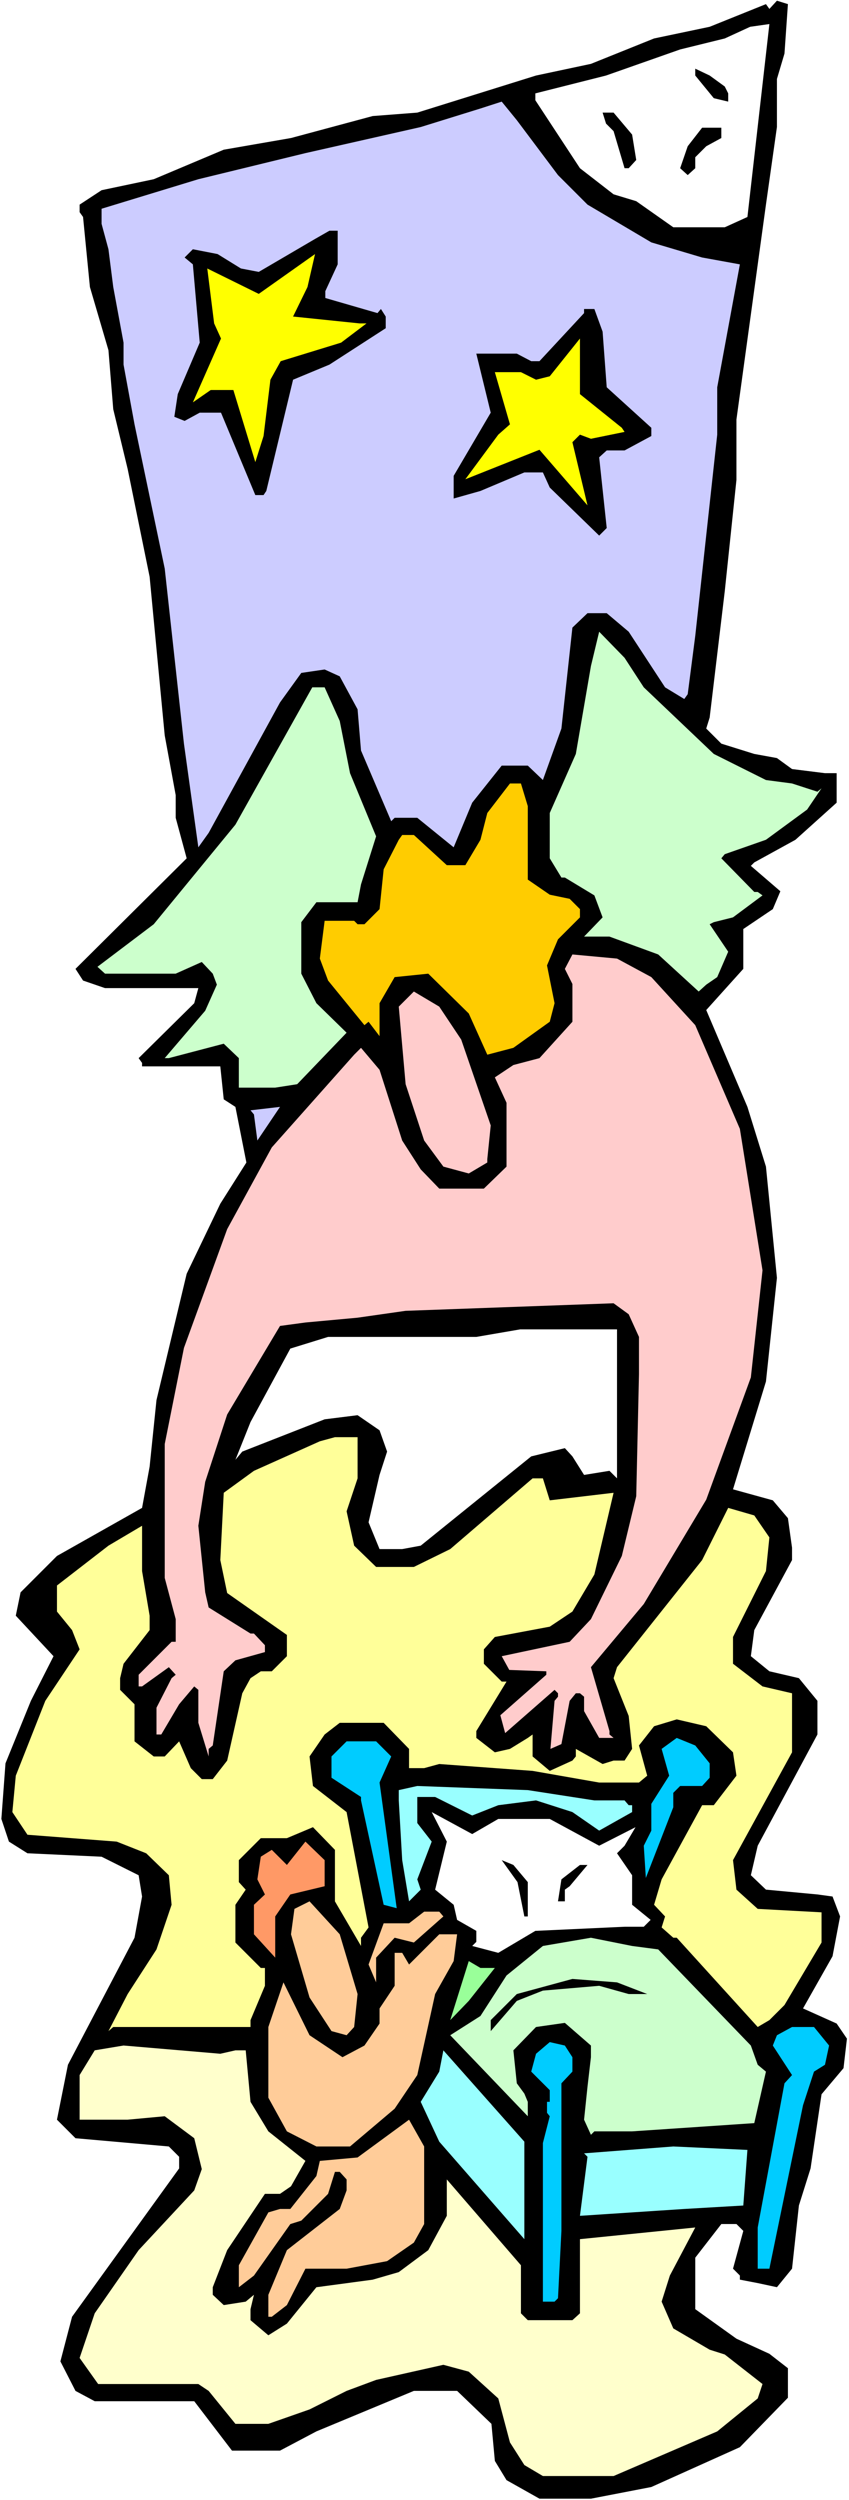 <?xml version="1.0" encoding="UTF-8" standalone="no"?>
<svg
   version="1.0"
   width="52.896mm"
   height="155.668mm"
   id="svg38"
   sodipodi:docname="Listening to Prayer.wmf"
   xmlns:inkscape="http://www.inkscape.org/namespaces/inkscape"
   xmlns:sodipodi="http://sodipodi.sourceforge.net/DTD/sodipodi-0.dtd"
   xmlns="http://www.w3.org/2000/svg"
   xmlns:svg="http://www.w3.org/2000/svg">
  <rect width="100%" height="100%" fill="#808080" stroke="none"/>
  <sodipodi:namedview
     id="namedview38"
     pagecolor="#ffffff"
     bordercolor="#000000"
     borderopacity="0.25"
     inkscape:showpageshadow="2"
     inkscape:pageopacity="0.0"
     inkscape:pagecheckerboard="0"
     inkscape:deskcolor="#d1d1d1"
     inkscape:document-units="mm" />
  <defs
     id="defs1">
    <pattern
       id="WMFhbasepattern"
       patternUnits="userSpaceOnUse"
       width="6"
       height="6"
       x="0"
       y="0" />
  </defs>
  <path
     style="fill:#ffffff;fill-opacity:1;fill-rule:evenodd;stroke:none"
     d="M 0,588.353 H 199.921 V 0 H 0 Z"
     id="path1" />
  <path
     style="fill:#000000;fill-opacity:1;fill-rule:evenodd;stroke:none"
     d="m 184.729,12.604 -1.778,5.979 v 11.311 l -2.586,18.26 -6.95,50.578 v 14.22 l -2.748,26.178 -3.556,29.733 -0.808,2.585 3.556,3.555 7.758,2.424 5.333,0.97 3.556,2.585 7.758,0.97 h 2.748 v 6.948 l -9.697,8.726 -9.697,5.332 -0.808,0.808 6.95,5.979 -1.778,4.201 -6.95,4.686 v 9.372 l -8.727,9.695 9.697,22.784 4.364,14.058 2.586,26.178 -2.586,24.4 -7.758,25.37 9.374,2.585 3.556,4.201 0.97,6.948 v 2.909 l -8.889,16.482 -0.808,6.14 4.364,3.555 6.95,1.616 4.364,5.333 v 7.918 l -14.061,26.178 -1.616,6.948 3.556,3.393 12.121,1.131 3.556,0.485 1.778,4.686 -1.778,9.372 -6.95,12.281 7.919,3.555 2.424,3.555 -0.808,6.948 -5.172,6.14 -2.586,17.452 -2.747,8.726 -1.616,14.866 -3.556,4.363 -4.525,-0.97 -4.202,-0.808 v -0.97 l -1.616,-1.616 2.424,-8.888 -1.616,-1.616 h -3.556 l -6.141,7.918 v 12.119 l 9.697,6.948 7.758,3.555 4.364,3.393 v 6.948 l -11.313,11.635 -20.849,9.372 -14.222,2.747 h -12.121 l -7.758,-4.363 -2.747,-4.525 -0.808,-8.726 -8.081,-7.756 H 97.455 l -22.95,9.534 -8.566,4.525 H 54.627 L 45.738,565.084 H 22.303 l -4.525,-2.424 -3.556,-6.948 2.747,-10.503 25.212,-34.904 v -2.747 l -2.424,-2.424 -21.98,-1.939 -4.364,-4.363 2.586,-12.927 15.677,-29.894 1.778,-9.695 -0.808,-5.009 -8.727,-4.363 -17.455,-0.808 -4.364,-2.747 -1.778,-5.333 0.97,-13.089 5.98,-14.705 5.333,-10.503 -8.889,-9.534 1.131,-5.494 8.566,-8.564 20.041,-11.311 1.778,-9.695 1.616,-15.674 7.111,-29.733 7.919,-16.482 6.141,-9.695 -2.586,-13.089 -2.747,-1.778 -0.808,-7.756 h -18.424 v -0.808 l -0.808,-1.131 13.091,-12.927 0.97,-3.555 H 24.727 l -5.172,-1.778 -1.778,-2.747 26.182,-26.016 -2.586,-9.534 v -5.333 L 38.788,173.064 35.233,135.737 30.061,110.367 26.667,96.308 25.536,82.411 21.172,67.545 19.556,51.063 18.748,49.932 v -1.778 l 5.172,-3.393 12.283,-2.585 16.485,-6.948 15.839,-2.747 19.232,-5.171 10.505,-0.808 27.96,-8.726 12.929,-2.747 14.869,-5.979 13.091,-2.747 13.253,-5.333 0.808,1.131 1.778,-1.939 2.586,0.808 z"
     id="path2" />
  <path
     style="fill:#ffffff;fill-opacity:1;fill-rule:evenodd;stroke:none"
     d="m 170.668,53.487 h -12.121 l -8.727,-6.14 -5.333,-1.616 -7.919,-6.14 -10.505,-15.998 v -1.616 l 16.647,-4.201 17.455,-6.14 10.505,-2.585 5.98,-2.747 4.525,-0.646 -5.172,45.407 z"
     id="path3" />
  <path
     style="fill:#000000;fill-opacity:1;fill-rule:evenodd;stroke:none"
     d="m 170.668,20.36 0.808,1.616 v 1.939 l -3.394,-0.808 -4.364,-5.333 v -1.616 l 3.394,1.616 z"
     id="path4" />
  <path
     style="fill:#ccccff;fill-opacity:1;fill-rule:evenodd;stroke:none"
     d="m 131.395,41.206 6.95,6.948 15.03,8.888 11.96,3.555 8.889,1.616 -5.333,28.925 v 11.15 l -5.172,47.346 -1.778,13.735 -0.808,1.131 -4.525,-2.747 -8.566,-13.089 -5.172,-4.363 h -4.525 l -3.556,3.393 -2.586,23.754 -4.364,12.119 -3.556,-3.393 h -6.141 l -6.95,8.726 -4.364,10.503 -8.566,-6.948 h -5.333 l -0.808,0.808 -7.111,-16.644 -0.808,-9.695 -4.202,-7.756 -3.556,-1.616 -5.495,0.808 -5.01,6.948 -16.808,30.702 -2.424,3.393 L 43.313,175.003 38.788,133.797 31.677,99.863 29.091,85.805 V 80.634 L 26.667,67.545 25.536,58.658 23.919,52.679 V 49.124 l 22.788,-6.948 25.212,-6.14 27.152,-6.14 14.061,-4.363 5.01,-1.616 3.556,4.363 z"
     id="path5" />
  <path
     style="fill:#000000;fill-opacity:1;fill-rule:evenodd;stroke:none"
     d="m 148.85,31.672 0.97,5.979 -1.778,1.939 h -0.97 l -2.586,-8.726 -1.778,-1.778 -0.808,-2.585 h 2.586 z"
     id="path6" />
  <path
     style="fill:#000000;fill-opacity:1;fill-rule:evenodd;stroke:none"
     d="m 169.86,32.48 -3.556,1.939 -2.586,2.585 v 2.585 l -1.778,1.616 -1.778,-1.616 1.778,-5.171 3.394,-4.363 h 4.525 z"
     id="path7" />
  <path
     style="fill:#000000;fill-opacity:1;fill-rule:evenodd;stroke:none"
     d="m 79.516,62.213 -2.909,6.302 v 1.616 l 12.283,3.555 0.808,-0.97 1.131,1.778 v 2.747 l -13.253,8.564 -8.566,3.555 -6.303,26.178 -0.646,0.97 h -1.939 L 52.041,97.116 h -5.01 l -3.556,1.939 -2.424,-0.97 0.808,-5.333 5.172,-12.119 -1.616,-18.421 -1.939,-1.616 1.939,-1.939 5.818,1.131 5.495,3.393 4.202,0.808 13.253,-7.756 3.394,-1.939 h 1.939 z"
     id="path8" />
  <path
     style="fill:#ffff00;fill-opacity:1;fill-rule:evenodd;stroke:none"
     d="m 69.011,74.494 15.677,1.616 h 1.616 l -5.98,4.525 -14.222,4.363 -2.424,4.363 -1.616,13.25 -1.939,6.14 -5.172,-16.967 h -5.333 l -4.202,2.909 6.626,-15.028 -1.616,-3.555 -1.616,-12.927 12.121,5.979 13.253,-9.372 -1.778,7.756 z"
     id="path9" />
  <path
     style="fill:#000000;fill-opacity:1;fill-rule:evenodd;stroke:none"
     d="m 141.9,78.049 0.97,13.089 10.505,9.534 v 1.939 l -6.303,3.393 h -4.202 l -1.778,1.616 1.778,16.644 -1.778,1.778 -11.636,-11.311 -1.616,-3.555 h -4.364 l -10.344,4.363 -6.303,1.778 v -5.333 l 8.727,-14.866 -3.394,-13.897 h 9.535 l 3.394,1.778 h 1.939 L 137.536,73.686 v -0.97 h 2.424 z"
     id="path10" />
  <path
     style="fill:#ffff00;fill-opacity:1;fill-rule:evenodd;stroke:none"
     d="m 146.425,100.671 0.646,0.97 -7.919,1.616 -2.586,-0.97 -1.778,1.778 3.556,14.866 -11.313,-13.089 -17.455,6.948 7.758,-10.503 2.748,-2.424 -3.556,-12.281 h 6.141 l 3.556,1.778 3.232,-0.808 7.111,-8.888 v 13.089 z"
     id="path11" />
  <path
     style="fill:#ccffcc;fill-opacity:1;fill-rule:evenodd;stroke:none"
     d="m 151.597,161.753 16.485,15.674 12.283,6.14 6.141,0.808 5.98,1.939 0.97,-0.808 -3.394,5.009 -9.697,7.11 -9.697,3.393 -0.808,0.97 7.758,7.918 h 0.808 l 1.131,0.808 -6.95,5.171 -4.525,1.131 -0.97,0.485 4.364,6.464 -2.586,5.979 -2.586,1.778 -1.778,1.616 -9.535,-8.726 -11.475,-4.201 h -5.98 l 4.364,-4.525 -1.939,-5.171 -6.95,-4.201 h -0.808 l -2.748,-4.525 v -10.665 l 6.141,-13.897 3.556,-20.684 1.939,-8.08 5.98,6.14 z"
     id="path12" />
  <path
     style="fill:#ccffcc;fill-opacity:1;fill-rule:evenodd;stroke:none"
     d="m 80.001,169.671 2.424,12.281 6.141,14.866 -3.556,11.311 -0.808,4.201 h -9.697 l -3.556,4.686 v 12.119 l 3.556,6.948 7.111,6.948 -11.636,12.119 -5.172,0.808 h -8.566 v -6.948 l -3.556,-3.393 -12.929,3.393 h -0.97 l 9.535,-11.15 2.747,-6.14 -0.97,-2.585 -2.586,-2.747 -6.141,2.747 H 24.727 l -1.778,-1.616 13.253,-10.019 19.232,-23.431 18.101,-32.318 h 2.909 z"
     id="path13" />
  <path
     style="fill:#ffcc00;fill-opacity:1;fill-rule:evenodd;stroke:none"
     d="m 124.284,189.708 v 17.29 l 5.172,3.555 4.687,0.97 2.424,2.424 v 1.939 l -5.172,5.171 -2.586,6.14 1.778,8.888 -1.131,4.363 -8.566,6.14 -6.141,1.616 -4.364,-9.695 -9.535,-9.372 -7.919,0.808 -3.556,6.14 v 7.756 l -2.586,-3.393 -0.97,0.808 -8.566,-10.503 -1.939,-5.171 1.131,-8.888 h 6.95 l 0.808,0.808 h 1.616 l 3.556,-3.555 0.97,-9.372 3.556,-6.948 0.808,-1.131 h 2.747 l 7.758,7.11 h 4.364 l 3.556,-5.979 1.616,-6.302 5.333,-6.948 h 2.586 z"
     id="path14" />
  <path
     style="fill:#ffcccc;fill-opacity:1;fill-rule:evenodd;stroke:none"
     d="m 153.375,229.944 10.344,11.311 10.505,24.4 5.333,33.288 -2.747,25.208 -10.505,28.763 -14.707,24.562 -12.445,14.866 4.364,15.028 v 0.808 l 0.97,0.808 h -3.394 l -3.556,-6.302 v -3.393 l -0.97,-0.808 h -0.97 l -1.455,1.778 -1.939,10.18 -2.586,1.131 0.97,-11.311 0.808,-0.97 v -0.808 l -0.808,-0.808 -11.636,10.18 -1.131,-4.201 10.828,-9.534 v -0.808 l -8.727,-0.323 -1.778,-3.232 16,-3.393 5.01,-5.332 7.273,-14.866 3.394,-14.058 0.646,-28.763 v -8.726 l -2.424,-5.333 -3.556,-2.585 -48.97,1.778 -11.313,1.616 -12.283,1.131 -5.98,0.808 -12.445,20.845 -5.172,15.836 -1.616,10.342 1.616,15.674 0.808,3.555 9.859,6.14 h 0.808 l 2.586,2.747 v 1.616 l -6.95,1.939 -2.747,2.585 -2.586,17.452 -0.97,0.808 v 1.778 l -2.424,-7.918 v -7.756 l -0.97,-0.808 -3.556,4.201 -4.202,7.11 H 36.849 v -6.302 l 3.556,-6.948 0.97,-0.808 -1.616,-1.778 -6.303,4.525 h -0.808 v -2.747 l 7.758,-7.756 h 0.97 v -5.332 l -2.586,-9.695 v -31.51 l 4.525,-22.623 10.182,-27.955 10.505,-19.229 19.394,-21.815 1.616,-1.616 4.364,5.171 5.333,16.644 4.364,6.787 4.364,4.525 h 10.505 l 5.333,-5.171 v -15.028 l -2.747,-5.979 4.364,-2.909 6.141,-1.616 7.758,-8.564 v -8.888 l -1.778,-3.555 1.778,-3.393 10.505,0.97 z"
     id="path15" />
  <path
     style="fill:#ffcccc;fill-opacity:1;fill-rule:evenodd;stroke:none"
     d="m 108.607,244.649 6.95,20.199 -0.808,7.918 v 0.808 l -4.364,2.585 -5.98,-1.616 -4.525,-6.14 -4.364,-13.25 -1.616,-18.26 3.556,-3.555 5.98,3.555 z"
     id="path16" />
  <path
     style="fill:#ccccff;fill-opacity:1;fill-rule:evenodd;stroke:none"
     d="m 59.798,262.262 -0.808,-0.97 6.95,-0.808 -5.333,7.918 z"
     id="path17" />
  <path
     style="fill:#ffffff;fill-opacity:1;fill-rule:evenodd;stroke:none"
     d="m 145.294,347.906 -1.778,-1.778 -5.98,0.97 -2.747,-4.363 -1.778,-1.939 -7.919,1.939 -26.02,21.007 -4.364,0.808 h -5.333 l -2.586,-6.302 2.586,-11.15 1.778,-5.494 -1.778,-5.009 -5.172,-3.555 -7.758,0.97 -19.394,7.595 -1.616,1.939 3.556,-8.888 9.374,-17.29 8.889,-2.747 h 34.909 l 10.344,-1.778 h 22.788 z"
     id="path18" />
  <path
     style="fill:#ffff99;fill-opacity:1;fill-rule:evenodd;stroke:none"
     d="m 84.203,347.906 -2.586,7.756 1.778,8.08 5.172,5.009 h 8.889 l 8.566,-4.201 19.394,-16.644 h 2.424 l 1.616,5.171 15.03,-1.778 -4.525,19.229 -5.172,8.726 -5.333,3.555 -12.929,2.424 -2.586,2.909 v 3.393 l 4.202,4.201 h 1.131 l -7.111,11.635 v 1.616 l 4.364,3.393 3.556,-0.808 4.202,-2.585 1.131,-0.808 v 5.171 l 4.04,3.393 5.333,-2.424 0.808,-0.97 v -1.778 l 6.303,3.555 2.586,-0.808 h 2.586 l 1.778,-2.747 -0.808,-7.756 -3.556,-8.888 0.808,-2.585 20.041,-25.208 6.141,-12.281 6.141,1.778 3.556,5.171 -0.808,7.918 -7.758,15.513 v 6.302 l 6.95,5.333 6.95,1.616 v 13.897 l -13.899,25.37 0.808,6.948 5.01,4.525 15.03,0.808 v 7.11 l -8.727,14.705 -3.556,3.555 -2.748,1.616 -19.071,-21.007 h -0.808 l -2.747,-2.424 0.808,-2.585 -2.586,-2.747 1.778,-5.979 9.535,-17.452 h 2.747 l 5.333,-6.948 -0.808,-5.494 -6.303,-6.14 -6.95,-1.616 -5.333,1.616 -3.556,4.525 1.939,7.11 -1.939,1.616 h -9.374 l -15.677,-2.747 -21.98,-1.616 -3.556,0.97 h -3.556 v -4.525 l -5.98,-6.14 H 80.001 l -3.556,2.747 -3.556,5.171 0.808,6.948 7.919,6.14 5.172,27.147 -1.778,2.424 v 1.939 l -6.141,-10.503 v -12.119 l -5.172,-5.333 -6.141,2.585 h -6.141 l -5.172,5.171 v 5.171 l 1.616,1.778 -2.424,3.555 v 8.888 l 5.98,5.979 h 0.97 v 4.201 l -3.394,8.08 v 1.616 H 26.667 l -1.131,0.97 4.525,-8.726 6.788,-10.503 3.556,-10.503 -0.646,-6.948 -5.333,-5.171 -6.95,-2.747 -21.01,-1.616 -3.556,-5.333 0.808,-8.564 6.95,-17.613 8.081,-12.119 -1.778,-4.525 -3.556,-4.363 v -6.14 l 12.121,-9.372 7.919,-4.686 v 10.665 l 1.778,10.503 v 3.393 l -6.141,7.918 -0.808,3.393 v 2.747 l 3.394,3.393 v 8.726 l 4.525,3.555 h 2.586 l 3.394,-3.555 2.747,6.302 2.586,2.585 h 2.586 l 3.394,-4.363 3.556,-15.836 1.939,-3.555 2.424,-1.616 h 2.586 l 3.556,-3.555 v -5.009 l -14.061,-9.857 -1.616,-7.756 0.808,-15.836 7.111,-5.171 15.515,-6.948 3.556,-0.97 h 5.333 z"
     id="path19" />
  <path
     style="fill:#00ccff;fill-opacity:1;fill-rule:evenodd;stroke:none"
     d="m 167.112,414.966 v 3.393 l -1.778,1.939 h -5.172 l -1.616,1.616 v 3.393 l -6.465,16.644 -0.485,-7.595 1.778,-3.555 v -6.302 l 4.202,-6.625 -1.778,-6.302 3.556,-2.585 4.364,1.778 z"
     id="path20" />
  <path
     style="fill:#00ccff;fill-opacity:1;fill-rule:evenodd;stroke:none"
     d="m 92.122,413.35 -2.747,6.14 4.04,29.571 -3.071,-0.808 -5.333,-24.562 v -0.808 l -6.95,-4.525 v -5.009 l 3.556,-3.555 h 6.95 z"
     id="path21" />
  <path
     style="fill:#99ffff;fill-opacity:1;fill-rule:evenodd;stroke:none"
     d="m 139.961,423.692 h 7.111 l 0.97,1.131 h 0.808 v 1.616 l -7.758,4.363 -6.303,-4.363 -8.566,-2.747 -8.889,1.131 -6.141,2.424 -8.727,-4.363 h -4.202 v 6.14 l 3.394,4.363 -3.394,8.888 0.808,2.424 -2.747,2.747 -1.616,-9.695 -0.808,-14.058 v -2.424 l 4.364,-0.97 26.02,0.97 z"
     id="path22" />
  <path
     style="fill:#ffffff;fill-opacity:1;fill-rule:evenodd;stroke:none"
     d="m 117.334,428.055 h 12.121 l 11.636,6.302 8.566,-4.363 -2.586,4.363 -1.778,1.778 3.556,5.171 v 6.948 l 4.364,3.555 -1.616,1.616 h -4.525 l -21.01,0.97 -8.727,5.171 -6.141,-1.616 0.97,-0.97 v -2.585 l -4.525,-2.585 -0.808,-3.555 -4.364,-3.555 2.747,-11.311 -3.556,-6.948 9.535,5.171 z"
     id="path23" />
  <path
     style="fill:#ff9966;fill-opacity:1;fill-rule:evenodd;stroke:none"
     d="m 76.445,443.891 -8.081,1.939 -3.556,5.171 v 9.695 l -5.01,-5.494 v -6.948 l 2.586,-2.424 -1.778,-3.555 0.808,-5.333 2.586,-1.616 3.556,3.555 4.364,-5.494 4.525,4.363 z"
     id="path24" />
  <path
     style="fill:#000000;fill-opacity:1;fill-rule:evenodd;stroke:none"
     d="m 124.284,442.921 v 8.08 h -0.808 l -1.616,-8.08 -3.717,-5.171 2.748,1.131 z"
     id="path25" />
  <path
     style="fill:#000000;fill-opacity:1;fill-rule:evenodd;stroke:none"
     d="m 134.142,443.891 -1.131,0.808 v 2.747 h -1.616 l 0.808,-5.171 4.364,-3.393 h 1.778 z"
     id="path26" />
  <path
     style="fill:#ffcc99;fill-opacity:1;fill-rule:evenodd;stroke:none"
     d="m 84.203,469.261 -0.808,7.756 -1.778,1.939 -3.556,-0.97 -5.172,-7.918 -4.364,-14.866 0.808,-5.979 3.556,-1.778 7.111,7.756 z"
     id="path27" />
  <path
     style="fill:#ffcc99;fill-opacity:1;fill-rule:evenodd;stroke:none"
     d="m 104.405,451.001 -6.95,6.14 -4.525,-1.131 -4.364,4.686 v 5.817 l -1.778,-4.201 3.556,-9.695 h 5.98 l 3.556,-2.747 h 3.556 z"
     id="path28" />
  <path
     style="fill:#ffcc99;fill-opacity:1;fill-rule:evenodd;stroke:none"
     d="m 106.829,461.504 -4.364,7.756 -4.202,19.068 -5.333,7.918 -10.505,8.888 h -7.919 l -6.95,-3.555 -4.364,-7.918 v -16.644 l 3.556,-10.503 6.141,12.443 7.758,5.171 5.172,-2.747 3.556,-5.171 v -3.555 l 3.556,-5.333 v -7.756 h 1.778 l 1.616,2.747 7.111,-7.11 h 4.202 z"
     id="path29" />
  <path
     style="fill:#ccffcc;fill-opacity:1;fill-rule:evenodd;stroke:none"
     d="m 154.991,458.757 21.818,22.623 1.616,4.525 1.939,1.616 -2.748,12.119 -28.768,1.939 h -8.889 l -0.808,0.808 -1.616,-3.555 0.808,-7.756 0.808,-6.948 v -2.747 l -6.141,-5.333 -6.788,0.97 -5.333,5.494 0.808,7.756 1.778,2.424 0.808,1.939 v 3.393 l -18.263,-19.068 7.111,-4.525 6.141,-9.534 8.566,-6.948 11.313,-1.939 9.697,1.939 z"
     id="path30" />
  <path
     style="fill:#99ff99;fill-opacity:1;fill-rule:evenodd;stroke:none"
     d="m 116.526,463.12 -6.141,7.756 -4.364,4.525 4.364,-13.897 2.748,1.616 z"
     id="path31" />
  <path
     style="fill:#000000;fill-opacity:1;fill-rule:evenodd;stroke:none"
     d="m 152.405,469.261 h -4.364 l -6.95,-1.939 -13.253,1.131 -6.141,2.424 -6.141,7.11 v -2.585 l 6.141,-6.14 13.091,-3.555 10.505,0.808 z"
     id="path32" />
  <path
     style="fill:#00ccff;fill-opacity:1;fill-rule:evenodd;stroke:none"
     d="m 195.234,481.38 -0.97,4.525 -2.586,1.616 -2.586,7.918 -7.919,38.459 h -2.748 v -9.695 l 6.303,-33.934 1.778,-1.939 -4.525,-6.948 0.97,-2.424 3.556,-1.939 h 5.172 z"
     id="path33" />
  <path
     style="fill:#00ccff;fill-opacity:1;fill-rule:evenodd;stroke:none"
     d="m 134.789,484.127 v 3.393 l -2.586,2.747 v 34.742 l -0.808,15.836 -0.808,0.808 h -2.747 v -37.328 l 1.616,-6.302 -0.646,-0.808 v -2.585 h 0.646 v -2.747 l -4.364,-4.363 1.131,-4.201 3.232,-2.747 3.556,0.808 z"
     id="path34" />
  <path
     style="fill:#ffffcc;fill-opacity:1;fill-rule:evenodd;stroke:none"
     d="m 55.435,482.511 h 2.424 l 1.131,12.119 4.202,6.948 8.727,6.948 -3.394,5.979 -2.586,1.778 h -3.556 l -8.889,13.25 -3.394,8.726 v 1.778 l 2.586,2.424 5.172,-0.808 1.939,-1.616 -0.808,3.393 v 2.585 l 4.202,3.555 4.364,-2.747 6.95,-8.564 13.253,-1.778 6.141,-1.778 6.95,-5.171 4.364,-8.08 v -8.564 l 17.455,20.199 v 11.311 l 1.616,1.616 h 10.505 l 1.778,-1.616 v -17.452 l 27.152,-2.747 -5.98,11.311 -1.939,6.14 2.747,6.302 8.566,5.009 3.556,1.131 8.889,6.948 -1.131,3.393 -9.535,7.756 -24.404,10.503 h -16.647 l -4.364,-2.585 -3.394,-5.332 -2.748,-10.342 -6.95,-6.302 -5.98,-1.616 -15.839,3.555 -6.95,2.585 -8.727,4.363 -9.697,3.393 h -7.758 l -6.303,-7.756 -2.424,-1.616 H 23.111 l -4.364,-6.14 3.556,-10.503 10.344,-14.866 13.091,-14.058 1.778,-5.009 -1.778,-7.272 -6.95,-5.171 -8.727,0.808 H 18.748 v -10.503 l 3.556,-5.817 6.788,-1.131 22.788,1.939 z"
     id="path35" />
  <path
     style="fill:#99ffff;fill-opacity:1;fill-rule:evenodd;stroke:none"
     d="m 123.476,526.949 -20.041,-22.946 -4.364,-9.372 4.364,-7.11 0.97,-5.009 19.071,21.492 z"
     id="path36" />
  <path
     style="fill:#ffcc99;fill-opacity:1;fill-rule:evenodd;stroke:none"
     d="m 99.88,523.394 -2.424,4.363 -6.303,4.363 -9.535,1.778 h -9.697 l -4.364,8.564 -3.556,2.747 h -0.808 v -5.171 l 4.364,-10.503 12.445,-9.695 1.616,-4.363 v -2.585 l -1.616,-1.778 h -1.131 l -1.616,5.171 -6.303,6.302 -2.586,0.808 -8.566,12.119 -3.556,2.747 v -5.171 l 6.95,-12.443 2.747,-0.808 h 2.424 l 6.141,-7.756 0.808,-3.555 8.889,-0.808 12.121,-8.888 3.556,6.302 z"
     id="path37" />
  <path
     style="fill:#99ffff;fill-opacity:1;fill-rule:evenodd;stroke:none"
     d="m 175.032,519.031 -13.899,0.808 -24.566,1.616 1.778,-13.897 -0.808,-0.808 21.01,-1.616 17.455,0.808 z"
     id="path38" />
</svg>
